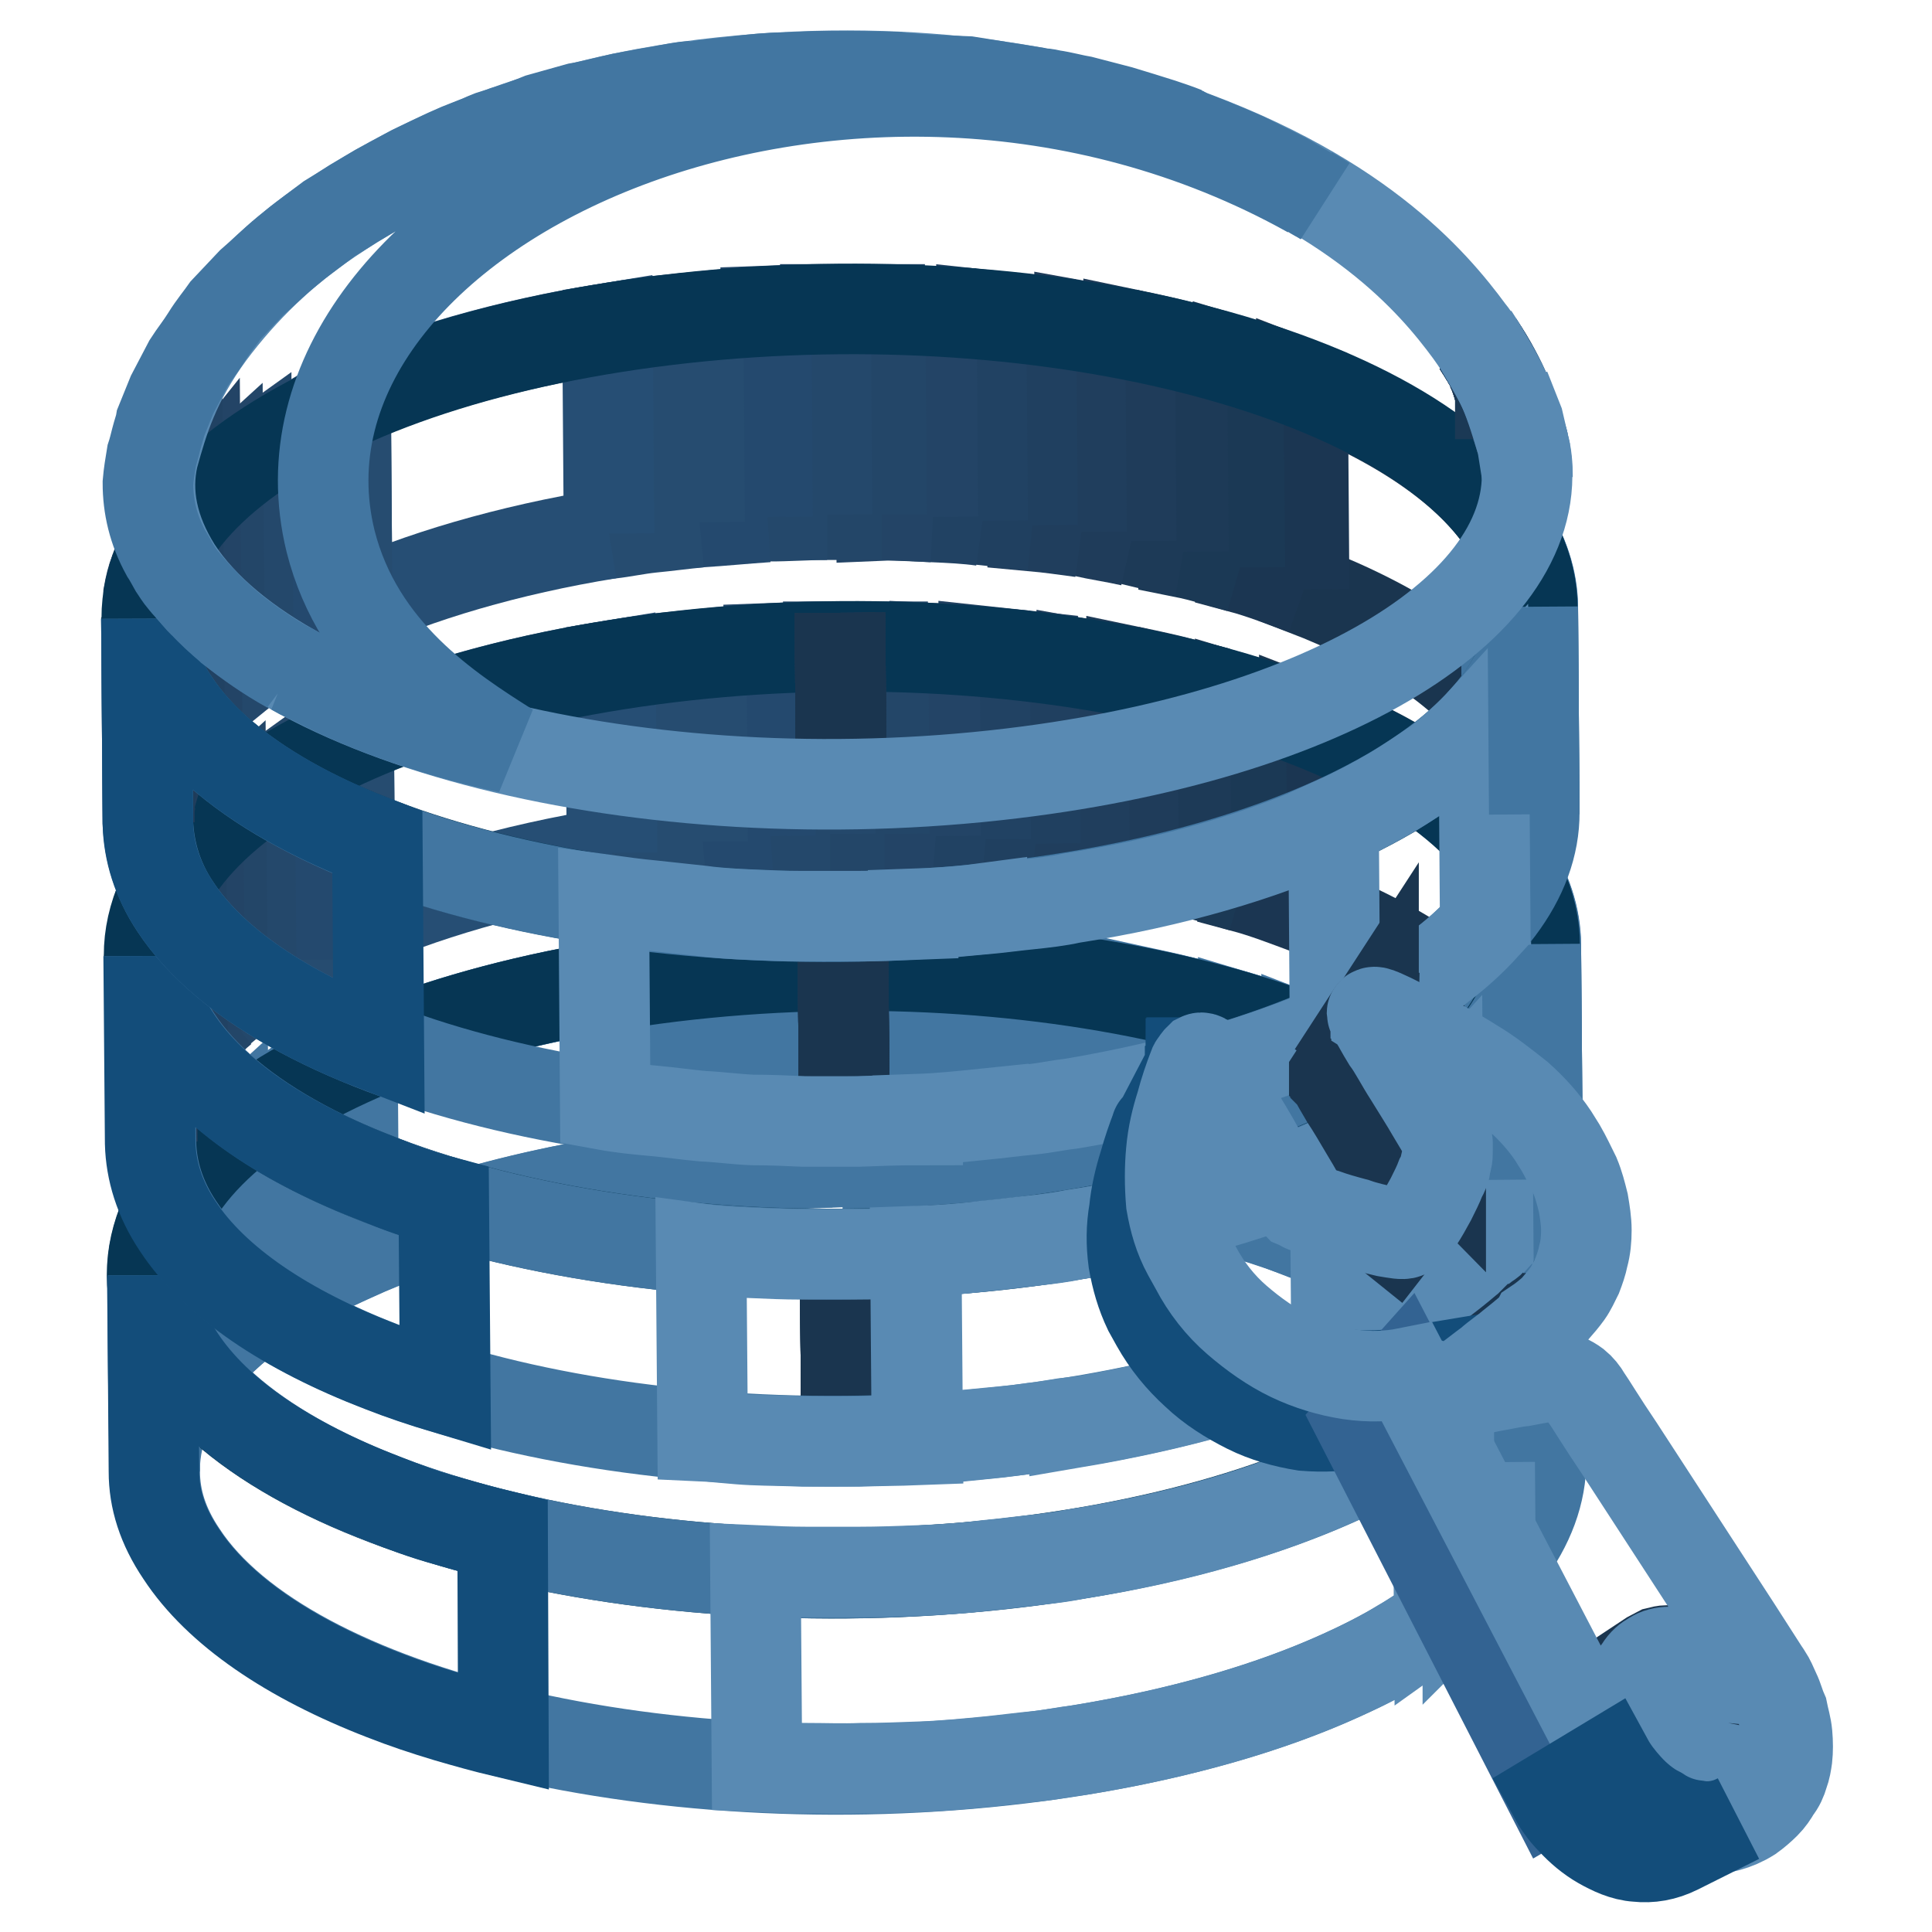<?xml version="1.0" encoding="utf-8"?>
<!-- Svg Vector Icons : http://www.onlinewebfonts.com/icon -->
<!DOCTYPE svg PUBLIC "-//W3C//DTD SVG 1.1//EN" "http://www.w3.org/Graphics/SVG/1.1/DTD/svg11.dtd">
<svg version="1.1" xmlns="http://www.w3.org/2000/svg" xmlns:xlink="http://www.w3.org/1999/xlink" x="0px" y="0px" viewBox="0 0 256 256" enable-background="new 0 0 256 256" xml:space="preserve">
<g> <path stroke-width="12" fill-opacity="0" stroke="#4276a1"  d="M20.2,169c-0.1-17.6,26.1-33.9,66.6-39.3c48.8-6.5,99.6,5.6,113.5,26.8l0.2,26 c-13.9-21.3-64.7-33.3-113.5-26.8C46.6,161,20.2,177.4,20.5,195C20.4,187.2,20.2,176.8,20.2,169z"/> <path stroke-width="12" fill-opacity="0" stroke="#4276a1"  d="M200.4,182.5l-0.2-26c-4.9-7.5-14.5-13.9-27-18.7l0.2,26C185.9,168.6,195.5,175,200.4,182.5"/> <path stroke-width="12" fill-opacity="0" stroke="#4276a1"  d="M173.5,163.8l-0.2-26c-2.8-1.1-5.5-2-8.5-2.9l0.2,26C168,161.8,170.9,162.8,173.5,163.8"/> <path stroke-width="12" fill-opacity="0" stroke="#4276a1"  d="M165,161l-0.2-26c-2.4-0.7-4.9-1.4-7.4-2l0.2,26C160.1,159.5,162.6,160.3,165,161 M157.6,158.9l-0.2-26 c-2.3-0.6-4.6-1.1-6.9-1.6l0.2,26C153,157.9,155.3,158.3,157.6,158.9"/> <path stroke-width="12" fill-opacity="0" stroke="#4276a1"  d="M150.6,157.4l-0.2-26c-2.2-0.5-4.4-0.8-6.6-1.2l0.2,26C146.3,156.5,148.4,157,150.6,157.4"/> <path stroke-width="12" fill-opacity="0" stroke="#4276a1"  d="M144,156.2l-0.2-26c-2.2-0.4-4.3-0.6-6.5-0.8l0.2,26C139.7,155.6,141.9,155.9,144,156.2"/> <path stroke-width="12" fill-opacity="0" stroke="#4276a1"  d="M137.5,155.3l-0.2-26l-6.5-0.7l0.2,26L137.5,155.3 M131,154.6l-0.2-26c-2.2-0.2-4.4-0.4-6.6-0.5l0.2,26 C126.6,154.4,128.8,154.5,131,154.6 M124.4,154.3l-0.2-26c-2.3-0.1-4.6-0.2-6.8-0.2l0.2,26C119.8,154,122.1,154.1,124.4,154.3"/> <path stroke-width="12" fill-opacity="0" stroke="#4276a1"  d="M117.5,154l-0.2-26h-7.2l0.2,26C112.7,153.9,115.1,153.9,117.5,154"/> <path stroke-width="12" fill-opacity="0" stroke="#4276a1"  d="M110.3,154l-0.2-26c-2.6,0-5.3,0.1-7.9,0.2l0.2,26C105.1,154.1,107.7,154,110.3,154 M102.4,154.3l-0.2-26 c-3,0.1-6.1,0.4-9.1,0.7l0.2,26C96.4,154.6,99.4,154.4,102.4,154.3"/> <path stroke-width="12" fill-opacity="0" stroke="#4276a1"  d="M93.4,155l-0.2-26c-2.2,0.2-4.3,0.5-6.4,0.7c-1.9,0.2-3.7,0.5-5.5,0.8l0.2,26c1.8-0.2,3.6-0.6,5.5-0.8 C89.1,155.5,91.3,155.1,93.4,155"/> <path stroke-width="12" fill-opacity="0" stroke="#4276a1"  d="M81.5,156.5l-0.1-26c-13.5,2.2-25.3,5.6-34.7,9.9l0.2,26C56.2,162.2,68,158.7,81.5,156.5 M46.7,166.5 l-0.2-26c-2.9,1.3-5.5,2.6-7.9,4.1l0.2,26C41.2,169.1,43.8,167.8,46.7,166.5"/> <path stroke-width="12" fill-opacity="0" stroke="#4276a1"  d="M38.8,170.6l-0.2-26c-1.8,1.1-3.6,2.3-5.2,3.4l0.2,26C35.2,172.8,36.9,171.6,38.8,170.6 M33.7,173.9 L33.4,148c-1.4,1-2.6,2-3.8,3.1l0.2,26C31,176,32.2,175,33.7,173.9"/> <path stroke-width="12" fill-opacity="0" stroke="#4276a1"  d="M29.8,177l-0.2-26c-1.1,1-2,1.9-3,3l0.2,26C27.8,179.1,28.7,178,29.8,177 M26.8,180l-0.2-26 c-0.8,1-1.7,1.9-2.3,2.9l0.2,26C25.3,181.9,26,181,26.8,180 M24.5,182.9l-0.2-26c-0.7,1-1.2,1.9-1.8,2.9l0.2,26 C23.2,184.8,23.8,183.9,24.5,182.9"/> <path stroke-width="12" fill-opacity="0" stroke="#4276a1"  d="M22.8,185.8l-0.2-26c-0.5,1-1,1.9-1.3,2.9l0.2,26C21.8,187.7,22.3,186.7,22.8,185.8"/> <path stroke-width="12" fill-opacity="0" stroke="#4276a1"  d="M21.6,188.7l-0.2-26c-0.4,1-0.6,1.9-0.8,3l0.2,26C20.8,190.7,21.2,189.6,21.6,188.7 M20.7,191.6l-0.2-26 c-0.2,1.1-0.2,2-0.2,3.1l0.2,26C20.5,193.7,20.5,192.6,20.7,191.6 M20.5,194.8l-0.2-26v0.2l0.2,26 C20.5,194.9,20.4,194.8,20.5,194.8"/> <path stroke-width="12" fill-opacity="0" stroke="#1a354f"  d="M112,168.3l0.2,25.9L112,168.3"/> <path stroke-width="12" fill-opacity="0" stroke="#1a354f"  d="M112,168.3l0.2,25.9L112,168.3"/> <path stroke-width="12" fill-opacity="0" stroke="#1a354f"  d="M112,168.3l0.2,25.9L112,168.3"/> <path stroke-width="12" fill-opacity="0" stroke="#1a354f"  d="M112,168.3l0.2,25.9L112,168.3"/> <path stroke-width="12" fill-opacity="0" stroke="#1a354f"  d="M112,168.3l0.2,25.9L112,168.3"/> <path stroke-width="12" fill-opacity="0" stroke="#1a354f"  d="M112,168.3l0.2,25.9L112,168.3"/> <path stroke-width="12" fill-opacity="0" stroke="#1a354f"  d="M112,168.3l0.2,25.9L112,168.3"/> <path stroke-width="12" fill-opacity="0" stroke="#1a354f"  d="M112,168.3l0.2,25.9L112,168.3"/> <path stroke-width="12" fill-opacity="0" stroke="#4276a1"  d="M204,193.4c0-3.6-1.2-7.3-3.6-10.9l-0.2-26c2.4,3.6,3.5,7.3,3.6,10.9C203.8,175.2,203.9,185.7,204,193.4z" /> <path stroke-width="12" fill-opacity="0" stroke="#4276a1"  d="M204,193.4l-0.2-26c0-3.6-1.2-7.3-3.6-10.9l0.2,26C202.8,186.1,203.9,189.9,204,193.4"/> <path stroke-width="12" fill-opacity="0" stroke="#063654"  d="M200.2,156.5c13.9,21.3-14.3,43.7-63,50.2c-48.8,6.5-99.6-5.6-113.5-26.8s14.3-43.7,63-50.2 C135.5,123.2,186.3,135.3,200.2,156.5z"/> <path stroke-width="12" fill-opacity="0" stroke="#4276a1"  d="M20.5,195l-0.2-26c0,3.6,1.2,7.3,3.6,10.9c13.9,21.3,64.7,33.3,113.5,26.8c40.4-5.4,66.7-21.7,66.6-39.3 l0.2,26c0.1,17.6-26.1,33.9-66.6,39.3c-48.8,6.5-99.6-5.6-113.5-26.8C21.6,202.2,20.5,198.6,20.5,195z"/> <path stroke-width="12" fill-opacity="0" stroke="#134d7a"  d="M66.6,203.5c-2.5-0.6-5-1.3-7.4-2c-3-0.8-5.6-1.8-8.4-2.9c-12.5-4.8-22-11.1-27-18.7 c-2.4-3.6-3.6-7.3-3.6-10.9l0.2,26c0,3.6,1.1,7.2,3.6,10.9c4.9,7.5,14.4,13.9,26.8,18.7c2.8,1.1,5.5,2,8.5,2.9 c2.4,0.7,4.9,1.4,7.4,2L66.6,203.5z"/> <path stroke-width="12" fill-opacity="0" stroke="#598ab3"  d="M190.5,188.5c-1.6,1.1-3.4,2.3-5.2,3.4c-2.4,1.4-5,2.8-7.9,4.1c-9.5,4.3-21.2,7.8-34.7,9.9 c-1.8,0.4-3.6,0.6-5.5,0.8c-2,0.2-4.2,0.5-6.4,0.7c-3,0.4-6.1,0.6-9.1,0.7c-2.6,0.1-5.3,0.2-7.9,0.2h-6.9c-2.3,0-4.6-0.1-6.8-0.2 l0.2,26c2.2,0.1,4.4,0.2,6.6,0.2c2.4,0,4.8,0.1,7.2,0c2.6,0,5.3-0.1,7.9-0.2c3-0.1,6-0.4,9.1-0.7c2-0.2,4.2-0.5,6.4-0.7 c1.9-0.2,3.7-0.6,5.5-0.8c13.5-2.2,25.3-5.6,34.7-9.9c2.9-1.3,5.5-2.6,7.9-4.1c1.9-1.1,3.6-2.3,5.2-3.4L190.5,188.5L190.5,188.5z  M197.3,182.4c-1,1.1-1.9,2-3,3v-0.1c-1.2,1.1-2.4,2.2-3.8,3.1l0.2,26c1.4-1,2.8-2,3.8-3.1v0.1c1.1-1.1,2.2-2,3-3L197.3,182.4z"/> <path stroke-width="12" fill-opacity="0" stroke="#4276a1"  d="M204,193.7l-0.2-26v-0.2l0.2,26V193.7"/> <path stroke-width="12" fill-opacity="0" stroke="#1a354f"  d="M200.1,139l-0.2-24.8c-4.9-7.5-14.5-13.9-27-18.7l0.2,24.8C185.6,125.1,195.2,131.6,200.1,139"/> <path stroke-width="12" fill-opacity="0" stroke="#1b3652"  d="M173.1,120.4l-0.2-24.8c-2.8-1.1-5.5-2-8.5-2.9l0.2,24.8C167.6,118.3,170.4,119.4,173.1,120.4"/> <path stroke-width="12" fill-opacity="0" stroke="#1b3955"  d="M164.6,117.5l-0.2-24.8c-2.4-0.7-4.9-1.4-7.4-2l0.2,24.8C159.7,116,162.2,116.8,164.6,117.5"/> <path stroke-width="12" fill-opacity="0" stroke="#1d3a57"  d="M157.2,115.4L157,90.6c-2.3-0.6-4.6-1.1-7-1.6l0.2,24.8C152.6,114.4,154.9,115,157.2,115.4"/> <path stroke-width="12" fill-opacity="0" stroke="#1f3c5a"  d="M150.2,114L150,89.2c-2.2-0.5-4.4-0.8-6.6-1.2l0.2,24.8C145.9,113.2,148.1,113.5,150.2,114"/> <path stroke-width="12" fill-opacity="0" stroke="#203e5d"  d="M143.7,112.8L143.4,88c-2.2-0.4-4.3-0.6-6.5-0.8l0.2,24.8C139.3,112.2,141.5,112.4,143.7,112.8"/> <path stroke-width="12" fill-opacity="0" stroke="#204060"  d="M137.2,111.8L136.9,87l-6.5-0.7l0.2,24.8L137.2,111.8"/> <path stroke-width="12" fill-opacity="0" stroke="#214263"  d="M130.6,111.2l-0.1-24.8c-2.2-0.2-4.4-0.4-6.6-0.5l0.2,24.8C126.3,110.9,128.4,111,130.6,111.2"/> <path stroke-width="12" fill-opacity="0" stroke="#234466"  d="M124,110.8L123.8,86c-2.3-0.1-4.6-0.2-6.8-0.2l0.2,24.8C119.4,110.5,121.7,110.6,124,110.8"/> <path stroke-width="12" fill-opacity="0" stroke="#234668"  d="M117.2,110.5l-0.2-24.8h-7.2l0.2,24.8H117.2"/> <path stroke-width="12" fill-opacity="0" stroke="#24486b"  d="M110,110.5l-0.2-24.8c-2.6,0-5.3,0.1-7.9,0.2l0.2,24.8C104.7,110.6,107.3,110.5,110,110.5"/> <path stroke-width="12" fill-opacity="0" stroke="#24496e"  d="M102.1,110.8L101.8,86c-3,0.1-6.1,0.4-9.1,0.7l0.2,24.8C96.1,111.2,99.1,111,102.1,110.8"/> <path stroke-width="12" fill-opacity="0" stroke="#264c70"  d="M93.1,111.5l-0.2-24.8c-2.2,0.2-4.3,0.5-6.4,0.7c-1.9,0.2-3.7,0.5-5.5,0.8l0.2,24.8 c1.8-0.2,3.6-0.6,5.5-0.8C88.8,112,90.9,111.7,93.1,111.5"/> <path stroke-width="12" fill-opacity="0" stroke="#264e74"  d="M81.1,113l-0.2-24.8c-13.5,2.2-25.3,5.6-34.7,9.9l0.2,24.8C55.8,118.7,67.6,115.2,81.1,113"/> <path stroke-width="12" fill-opacity="0" stroke="#264c70"  d="M46.4,123l-0.2-24.8c-2.9,1.3-5.5,2.6-7.9,4.1l0.2,24.8C40.8,125.6,43.5,124.3,46.4,123"/> <path stroke-width="12" fill-opacity="0" stroke="#24496e"  d="M38.4,127.2l-0.2-24.9c-1.8,1.1-3.6,2.3-5.2,3.4l0.2,24.8C34.9,129.3,36.5,128.3,38.4,127.2"/> <path stroke-width="12" fill-opacity="0" stroke="#24486b"  d="M33.3,130.5l-0.2-24.8c-1.4,1-2.6,2-3.8,3.1l0.2,24.8C30.7,132.6,31.9,131.5,33.3,130.5"/> <path stroke-width="12" fill-opacity="0" stroke="#234668"  d="M29.5,133.7l-0.2-24.8c-1.1,1-2,1.9-3,3l0.2,24.8C27.4,135.6,28.4,134.6,29.5,133.7"/> <path stroke-width="12" fill-opacity="0" stroke="#234466"  d="M26.5,136.5l-0.2-24.8c-0.8,1-1.7,1.9-2.3,2.9l0.2,24.8C24.9,138.4,25.6,137.5,26.5,136.5"/> <path stroke-width="12" fill-opacity="0" stroke="#214263"  d="M24.2,139.4L24,114.6c-0.7,1-1.2,1.9-1.8,2.9l0.2,24.8C22.9,141.3,23.5,140.4,24.2,139.4"/> <path stroke-width="12" fill-opacity="0" stroke="#204060"  d="M22.4,142.3l-0.2-24.8c-0.5,1-1,1.9-1.3,2.9l0.2,24.8C21.4,144.2,21.9,143.2,22.4,142.3"/> <path stroke-width="12" fill-opacity="0" stroke="#203e5d"  d="M21.2,145.2L21,120.4c-0.4,1-0.6,1.9-0.8,3l0.2,24.8C20.5,147.2,20.8,146.2,21.2,145.2"/> <path stroke-width="12" fill-opacity="0" stroke="#1f3c5a"  d="M20.4,148.2l-0.2-24.8c-0.2,1.1-0.2,2-0.2,3.1l0.2,24.8C20,150.3,20.1,149.2,20.4,148.2"/> <path stroke-width="12" fill-opacity="0" stroke="#1d3a57"  d="M20,151.3l-0.2-24.8v0.2l0.2,24.8V151.3"/> <path stroke-width="12" fill-opacity="0" stroke="#1a354f"  d="M111.7,126l0.2,24.8L111.7,126"/> <path stroke-width="12" fill-opacity="0" stroke="#1a354f"  d="M111.7,126l0.2,24.8L111.7,126"/> <path stroke-width="12" fill-opacity="0" stroke="#1a354f"  d="M111.7,126l0.2,24.8L111.7,126"/> <path stroke-width="12" fill-opacity="0" stroke="#1a354f"  d="M111.7,126l0.2,24.8L111.7,126"/> <path stroke-width="12" fill-opacity="0" stroke="#1a354f"  d="M111.7,126l0.2,24.8L111.7,126"/> <path stroke-width="12" fill-opacity="0" stroke="#1a354f"  d="M111.7,126l0.2,24.8L111.7,126"/> <path stroke-width="12" fill-opacity="0" stroke="#1a354f"  d="M111.7,126l0.2,24.8L111.7,126"/> <path stroke-width="12" fill-opacity="0" stroke="#1a354f"  d="M111.7,126l0.2,24.8L111.7,126"/> <path stroke-width="12" fill-opacity="0" stroke="#4276a1"  d="M203.7,150c0-3.6-1.2-7.3-3.6-10.9l-0.2-24.8c2.4,3.6,3.5,7.3,3.6,10.9C203.4,132.6,203.6,142.5,203.7,150z "/> <path stroke-width="12" fill-opacity="0" stroke="#4276a1"  d="M203.7,150l-0.2-24.8c0-3.6-1.2-7.3-3.6-10.9l0.2,24.8C202.5,142.8,203.6,146.4,203.7,150"/> <path stroke-width="12" fill-opacity="0" stroke="#063654"  d="M199.8,114.2c13.9,21.3-14.3,43.7-63,50.2c-48.8,6.5-99.6-5.6-113.5-26.8c-13.9-21.2,14.3-43.7,63-50.2 C135.1,80.9,185.9,93,199.8,114.2z"/> <path stroke-width="12" fill-opacity="0" stroke="#4276a1"  d="M20,151.5l-0.2-24.8c0,3.6,1.2,7.3,3.6,10.9c13.9,21.3,64.7,33.3,113.5,26.8c40.4-5.4,66.7-21.7,66.6-39.3 l0.2,24.8c0.1,17.6-26.1,33.9-66.6,39.3c-48.8,6.5-99.6-5.6-113.5-26.8C21.2,158.8,20.1,155.1,20,151.5z"/> <path stroke-width="12" fill-opacity="0" stroke="#134d7a"  d="M58.8,159.2c-3-0.8-5.8-1.8-8.5-2.9c-12.5-4.8-22-11.1-27-18.7c-2.4-3.6-3.6-7.3-3.6-10.9l0.2,24.8 c0.1,3.6,1.2,7.3,3.6,10.9c4.9,7.5,14.5,13.9,27,18.7c2.8,1.1,5.5,2,8.5,2.9L58.8,159.2L58.8,159.2z"/> <path stroke-width="12" fill-opacity="0" stroke="#598ab3"  d="M113.5,166.2h-7.2c-2.3,0-4.6-0.1-6.8-0.2c-2.2-0.1-4.4-0.2-6.6-0.5l0.2,24.8c2.2,0.1,4.3,0.4,6.6,0.5 c2.3,0.1,4.6,0.1,6.8,0.2h7.2c2.6-0.1,5.3-0.1,7.9-0.2l-0.2-24.8C118.7,166.1,116.1,166.2,113.5,166.2z M142.3,163.6 c-1.8,0.4-3.6,0.6-5.5,0.8c-2,0.2-4.2,0.5-6.4,0.7c-3,0.4-6.1,0.6-9.1,0.7l0.2,24.8c3-0.1,6-0.4,9.1-0.7v0.1c2-0.2,4.2-0.5,6.3-0.8 c1.9-0.2,3.7-0.6,5.5-0.8v0.1c13.5-2.3,25.3-5.6,34.7-9.9l-0.2-24.8C167.6,158.1,155.9,161.6,142.3,163.6L142.3,163.6z"/> <path stroke-width="12" fill-opacity="0" stroke="#598ab3"  d="M177.1,153.8l0.2,24.8c2.9-1.3,5.5-2.8,7.9-4.1l-0.2-24.8C182.6,151.2,180,152.5,177.1,153.8z M197,140.1 c-1,1.1-1.9,2-3,3c-1.2,1.1-2.4,2.2-3.8,3.1c-1.6,1.1-3.4,2.3-5.2,3.4l0.2,24.8c1.9-1.1,3.6-2.2,5.2-3.4c1.4-1.1,2.6-2,3.8-3.1 c1.1-1,2-1.9,3-3L197,140.1z"/> <path stroke-width="12" fill-opacity="0" stroke="#4276a1"  d="M202.6,156.3l-0.2-24.8c0.4-1,0.6-1.9,0.8-3l0.2,24.8C203.2,154.4,202.8,155.3,202.6,156.3 M203.7,150.2 l-0.2-24.8v-0.2l0.2,24.8V150.2"/> <path stroke-width="12" fill-opacity="0" stroke="#1a354f"  d="M199.7,96.8l-0.2-27.2c-4.9-7.5-14.5-13.9-27-18.7l0.2,27.2C185.2,82.9,194.8,89.3,199.7,96.8"/> <path stroke-width="12" fill-opacity="0" stroke="#1b3652"  d="M172.8,78.1l-0.2-27.2c-2.8-1.1-5.5-2-8.5-2.9l0.2,27.2C167.3,76,170,77.1,172.8,78.1"/> <path stroke-width="12" fill-opacity="0" stroke="#1b3955"  d="M164.3,75.2L164,48c-2.4-0.7-4.9-1.4-7.4-2l0.2,27.2C159.3,73.7,161.9,74.5,164.3,75.2"/> <path stroke-width="12" fill-opacity="0" stroke="#1d3a57"  d="M156.8,73.1l-0.2-27.2c-2.3-0.6-4.6-1.1-7-1.6l0.2,27.2C152.3,72.1,154.6,72.7,156.8,73.1"/> <path stroke-width="12" fill-opacity="0" stroke="#1f3c5a"  d="M149.9,71.7l-0.2-27.3c-2.2-0.5-4.4-0.8-6.6-1.2l0.2,27.2C145.6,70.9,147.7,71.2,149.9,71.7"/> <path stroke-width="12" fill-opacity="0" stroke="#203e5d"  d="M143.3,70.5l-0.2-27.2c-2.2-0.4-4.3-0.6-6.5-0.8l0.2,27.2C139,69.9,141.1,70.2,143.3,70.5"/> <path stroke-width="12" fill-opacity="0" stroke="#204060"  d="M136.8,69.6l-0.2-27.2l-6.5-0.7l0.2,27.2L136.8,69.6"/> <path stroke-width="12" fill-opacity="0" stroke="#214263"  d="M130.2,69L130,41.8c-2.2-0.2-4.4-0.4-6.6-0.5l0.2,27.2C125.9,68.6,128.1,68.7,130.2,69"/> <path stroke-width="12" fill-opacity="0" stroke="#234466"  d="M123.6,68.5l-0.2-27.2c-2.3-0.1-4.6-0.2-6.8-0.2l0.2,27.2C119.1,68.2,121.4,68.4,123.6,68.5"/> <path stroke-width="12" fill-opacity="0" stroke="#234668"  d="M116.8,68.2L116.6,41h-7.2l0.2,27.2H116.8"/> <path stroke-width="12" fill-opacity="0" stroke="#24486b"  d="M109.6,68.2L109.4,41c-2.6,0-5.3,0.1-7.9,0.2l0.2,27.2C104.4,68.4,107,68.2,109.6,68.2"/> <path stroke-width="12" fill-opacity="0" stroke="#24496e"  d="M101.7,68.5l-0.2-27.2c-3,0.1-6.1,0.4-9.1,0.7l0.2,27.2C95.7,69,98.7,68.7,101.7,68.5"/> <path stroke-width="12" fill-opacity="0" stroke="#264c70"  d="M92.7,69.2L92.5,42c-2.2,0.2-4.3,0.5-6.4,0.7c-1.9,0.2-3.7,0.5-5.5,0.8l0.2,27.2c1.8-0.2,3.6-0.6,5.5-0.8 C88.4,69.7,90.6,69.4,92.7,69.2"/> <path stroke-width="12" fill-opacity="0" stroke="#264e74"  d="M80.7,70.7l-0.2-27.2c-13.5,2.2-25.3,5.6-34.7,9.9L46,80.7C55.5,76.4,67.2,72.9,80.7,70.7"/> <path stroke-width="12" fill-opacity="0" stroke="#264c70"  d="M46,80.7l-0.2-27.2c-2.9,1.3-5.5,2.6-7.9,4.1l0.2,27.3C40.5,83.3,43.1,82,46,80.7"/> <path stroke-width="12" fill-opacity="0" stroke="#24496e"  d="M38.1,84.9l-0.2-27.2c-1.8,1.1-3.6,2.3-5.2,3.4l0.2,27.2C34.5,87,36.2,86,38.1,84.9"/> <path stroke-width="12" fill-opacity="0" stroke="#24486b"  d="M32.9,88.2l-0.2-27.3c-1.4,1-2.6,2-3.8,3.1l0.2,27.2C30.3,90.3,31.5,89.2,32.9,88.2"/> <path stroke-width="12" fill-opacity="0" stroke="#234668"  d="M29.1,91.4l-0.2-27.2c-1.1,1-2,1.9-3,3l0.2,27.2C27.1,93.3,28,92.3,29.1,91.4"/> <path stroke-width="12" fill-opacity="0" stroke="#234466"  d="M26.1,94.2L25.9,67c-0.8,1-1.7,1.9-2.3,2.9l0.2,27.2C24.5,96.2,25.3,95.2,26.1,94.2"/> <path stroke-width="12" fill-opacity="0" stroke="#214263"  d="M23.8,97.1l-0.2-27.2c-0.7,1-1.2,1.9-1.8,2.9L22,100C22.5,99,23.1,98.1,23.8,97.1"/> <path stroke-width="12" fill-opacity="0" stroke="#204060"  d="M22,100l-0.2-27.2c-0.5,1-1,1.9-1.3,2.9l0.2,27.2C21.1,101.9,21.6,100.9,22,100"/> <path stroke-width="12" fill-opacity="0" stroke="#203e5d"  d="M20.7,102.9l-0.2-27.2c-0.4,1-0.6,1.9-0.8,3l0.2,27.2C20.1,104.9,20.5,103.9,20.7,102.9"/> <path stroke-width="12" fill-opacity="0" stroke="#1f3c5a"  d="M20,105.9l-0.2-27.2c-0.2,1.1-0.2,2-0.2,3.1l0.2,27.2C19.6,108,19.8,106.9,20,105.9"/> <path stroke-width="12" fill-opacity="0" stroke="#1d3a57"  d="M19.6,109l-0.2-27.2V82l0.2,27.2V109"/> <path stroke-width="12" fill-opacity="0" stroke="#1a354f"  d="M111.3,81.2l0.2,27.3L111.3,81.2"/> <path stroke-width="12" fill-opacity="0" stroke="#1a354f"  d="M111.3,81.2l0.2,27.3L111.3,81.2"/> <path stroke-width="12" fill-opacity="0" stroke="#1a354f"  d="M111.3,81.2l0.2,27.3L111.3,81.2"/> <path stroke-width="12" fill-opacity="0" stroke="#1a354f"  d="M111.3,81.2l0.2,27.3L111.3,81.2"/> <path stroke-width="12" fill-opacity="0" stroke="#1a354f"  d="M111.3,81.2l0.2,27.3L111.3,81.2"/> <path stroke-width="12" fill-opacity="0" stroke="#1a354f"  d="M111.3,81.2l0.2,27.3L111.3,81.2"/> <path stroke-width="12" fill-opacity="0" stroke="#1a354f"  d="M111.3,81.2l0.2,27.3L111.3,81.2"/> <path stroke-width="12" fill-opacity="0" stroke="#1a354f"  d="M111.3,81.2l0.2,27.3L111.3,81.2"/> <path stroke-width="12" fill-opacity="0" stroke="#4276a1"  d="M203.3,107.7c0-3.6-1.2-7.3-3.6-10.9l-0.2-27.2c2.4,3.6,3.5,7.3,3.6,10.9 C203.1,88.6,203.2,99.5,203.3,107.7z"/> <path stroke-width="12" fill-opacity="0" stroke="#4276a1"  d="M203.3,107.7l-0.2-27.2c0-3.6-1.2-7.3-3.6-10.9l0.2,27.2C202.1,100.5,203.2,104.1,203.3,107.7"/> <path stroke-width="12" fill-opacity="0" stroke="#063654"  d="M199.5,69.6C185.6,48.2,134.8,36.2,86,42.7c-48.8,6.5-76.9,29-63,50.2c13.9,21.2,64.7,33.3,113.5,26.8 C185.2,113.3,213.4,90.9,199.5,69.6L199.5,69.6z"/> <path stroke-width="12" fill-opacity="0" stroke="#4276a1"  d="M19.6,109.2L19.4,82c0,3.6,1.2,7.3,3.6,10.9c13.9,21.3,64.7,33.3,113.5,26.8c40.4-5.4,66.7-21.7,66.6-39.3 l0.2,27.2c0.1,17.6-26.1,33.9-66.6,39.3c-48.8,6.5-99.6-5.6-113.5-26.8C20.8,116.5,19.8,112.8,19.6,109.2z"/> <path stroke-width="12" fill-opacity="0" stroke="#134d7a"  d="M50,111.6c-12.5-4.8-22-11.1-27-18.7c-2.4-3.6-3.6-7.3-3.6-10.9l0.2,27.2c0.1,3.6,1.2,7.3,3.6,10.9 c4.9,7.5,14.5,13.9,27,18.7L50,111.6z"/> <path stroke-width="12" fill-opacity="0" stroke="#598ab3"  d="M176.7,109.1c-9.5,4.3-21.2,7.8-34.7,9.9c-1.8,0.4-3.6,0.6-5.5,0.8c-2,0.2-4.2,0.5-6.4,0.7v-0.1 c-3,0.4-6.1,0.6-9.1,0.7v0.1c-2.5,0.1-5,0.2-7.5,0.2h-7.2c-2.3,0-4.6-0.1-6.8-0.2c-2.2-0.1-4.3-0.2-6.5-0.5l-6.5-0.7 c-2.2-0.2-4.3-0.5-6.5-0.8l0.2,27.2c2.2,0.4,4.3,0.6,6.5,0.8c2.2,0.2,4.2,0.5,6.4,0.7c2.2,0.1,4.3,0.4,6.6,0.5 c2.3,0,4.6,0.1,6.8,0.2h7.2c2.6-0.1,5.3-0.2,7.9-0.2v-0.1c2.9-0.1,5.8-0.4,8.7-0.7v0.1c2-0.2,4.2-0.5,6.4-0.7 c1.9-0.2,3.7-0.6,5.5-0.8c13.5-2.3,25.3-5.8,34.7-9.9L176.7,109.1L176.7,109.1z M196.6,95.4c-1,1.1-1.9,2-3,3 c-1.2,1.1-2.4,2.2-3.8,3.1c-1.6,1.1-3.4,2.3-5.2,3.4c-2.4,1.4-5,2.8-7.9,4.1l0.2,27.2c2.9-1.2,5.5-2.6,7.9-4.1 c1.9-1.1,3.6-2.2,5.2-3.4c1.4-1.1,2.6-2,3.8-3.1c1.1-1,2-1.9,3-3L196.6,95.4z"/> <path stroke-width="12" fill-opacity="0" stroke="#4276a1"  d="M203.3,107.9l-0.2-27.2v-0.2l0.2,27.2V107.9"/> <path stroke-width="12" fill-opacity="0" stroke="#2b5680"  d="M201.9,58.9c-1.7-5.4-2.5-8-6-13.4c1.3,2.2,2.4,4.3,2.9,6.7C200.3,54.5,201.3,56.6,201.9,58.9"/> <path stroke-width="12" fill-opacity="0" stroke="#2b5680"  d="M198.8,52.2c1.4,2.3,2.5,4.6,3,6.8c-1.6-5.2-2.5-8-6-13.4C197.3,47.6,198.3,49.8,198.8,52.2"/> <path stroke-width="12" fill-opacity="0" stroke="#29547d"  d="M198.8,52.2c1.4,2.3,2.5,4.6,3,6.8c-1.6-5.2-2.5-8-6-13.4C197.3,47.6,198.3,49.8,198.8,52.2"/> <path stroke-width="12" fill-opacity="0" stroke="#295279"  d="M198.8,52.2c1.4,2.3,2.5,4.6,3,6.8c-1.6-5.2-2.5-8-6-13.4C197.3,47.6,198.3,49.8,198.8,52.2"/> <path stroke-width="12" fill-opacity="0" stroke="#295076"  d="M198.8,52.2c1.4,2.3,2.5,4.6,3,6.8c-1.6-5.2-2.5-8-6-13.4C197.3,47.6,198.3,49.8,198.8,52.2"/> <path stroke-width="12" fill-opacity="0" stroke="#264e74"  d="M198.8,52.2c1.4,2.3,2.5,4.6,3,6.8c-1.6-5.2-2.5-8-6-13.4C197.3,47.6,198.3,49.8,198.8,52.2"/> <path stroke-width="12" fill-opacity="0" stroke="#264c70"  d="M198.8,52.2c1.4,2.3,2.5,4.6,3,6.8c-1.6-5.2-2.5-8-6-13.4C197.3,47.6,198.3,49.8,198.8,52.2"/> <path stroke-width="12" fill-opacity="0" stroke="#24496e"  d="M198.8,52.2c1.4,2.3,2.5,4.6,3,6.8c-1.6-5.2-2.5-8-6-13.4C197.3,47.6,198.3,49.8,198.8,52.2"/> <path stroke-width="12" fill-opacity="0" stroke="#24486b"  d="M198.8,52.2c1.4,2.3,2.5,4.6,3,6.8c-1.6-5.2-2.5-8-6-13.4C197.3,47.6,198.3,49.8,198.8,52.2"/> <path stroke-width="12" fill-opacity="0" stroke="#234668"  d="M198.8,52.2c1.4,2.3,2.5,4.6,3,6.8c-0.4-1.3-1-3.1-1.3-4.4c-2.5-5.6-2.5-5.9-4.6-9 C197.3,47.6,198.3,49.8,198.8,52.2"/> <path stroke-width="12" fill-opacity="0" stroke="#234466"  d="M198.8,52.2c1.4,2.3,2.5,4.6,3,6.8c-1.6-5.2-2.5-8-6-13.4C197.3,47.6,198.3,49.8,198.8,52.2"/> <path stroke-width="12" fill-opacity="0" stroke="#214263"  d="M198.8,52.2c1.4,2.3,2.5,4.6,3,6.8c-1.6-5.2-2.5-8-6-13.4C197.3,47.6,198.3,49.8,198.8,52.2"/> <path stroke-width="12" fill-opacity="0" stroke="#204060"  d="M198.8,52.2c1.4,2.3,2.5,4.6,3,6.8c-1.6-5.2-2.5-8-6-13.4C197.3,47.6,198.3,49.8,198.8,52.2"/> <path stroke-width="12" fill-opacity="0" stroke="#203e5d"  d="M198.8,52.2c1.4,2.3,2.5,4.6,3,6.8c-0.7-2.2-1.6-5-2.5-7.2l-2.2-4.2l-0.6-1.1 C197.6,48.2,198.3,50.1,198.8,52.2"/> <path stroke-width="12" fill-opacity="0" stroke="#1f3c5a"  d="M198.8,52.2c1.3,2,2.3,4,2.8,6c-1.3-4.7-3.1-8-4.2-9.8C198,49.5,198.5,50.9,198.8,52.2"/> <path stroke-width="12" fill-opacity="0" stroke="#1d3a57"  d="M198.8,52.2c0.6,1,1.2,2,1.7,3c-0.6-1.3-1.3-3-1.9-4.3l-0.4-0.7C198.4,50.9,198.7,51.5,198.8,52.2"/> <path stroke-width="12" fill-opacity="0" stroke="#1b3955"  d="M198.8,52.2C198.9,52.2,198.9,52.2,198.8,52.2C198.9,52.2,198.9,52.2,198.8,52.2 C198.8,52.1,198.8,52.2,198.8,52.2"/> <path stroke-width="12" fill-opacity="0" stroke="#598ab3"  d="M201.8,58.5c-2.2-6.6-2.2-6.6-5.9-12.9c-0.4-0.5-0.7-1.1-1.2-1.7c0.5,0.6,0.8,1.1,1.2,1.7 c-0.4-0.6-0.8-1.1-1.2-1.7c-4.8-6.5-15.1-18.8-41-27.4c-12.6-4.3-33.4-8.6-60.5-5.3c-12.9,1.6-31.9,5.9-49.6,17.9 c-6.1,4.1-11.4,9.2-15.8,15.1c-4.7,6.4-6.2,11.6-7.5,16.3c-1.1,4.8-0.1,9.8,3.1,14.9c13.9,21.2,64.3,33.2,112.9,26.8 C179.5,96.5,206.6,78.1,201.8,58.5z"/> <path stroke-width="12" fill-opacity="0" stroke="#4276a1"  d="M174.2,25.8l-0.7-0.4c0.7,0.5,1.4,0.8,2,1.2L174.2,25.8L174.2,25.8z M173.5,25.5c-1.3-0.7-2.6-1.6-3.8-2.2 l-4.8-2.4c-1.8-0.8-4.2-1.8-6-2.5l-1.3-0.5c-0.1-0.1-0.2-0.1-0.5-0.2c0.1,0,0.2,0.1,0.4,0.1l-1.2-0.5c0.2,0.1,0.4,0.1,0.6,0.2h0.1 c-1-0.4-2.2-0.8-3.1-1.1c-1.6-0.5-3.8-1.2-5.5-1.7l-5-1.3c-1.2-0.2-2.6-0.6-4-0.8c-0.5-0.1-0.8-0.2-1.3-0.2l-0.7-0.1h0.2 c-1.3-0.2-3.1-0.5-4.4-0.7c-0.4,0-0.7-0.1-1.2-0.2c-1.2-0.2-2.6-0.4-3.8-0.6l-4.8-0.2c-1.4-0.1-3.5-0.2-4.9-0.4l-4.9-0.1h-5l-5,0.2 c-1.6,0-3.6,0.2-5.2,0.4l-5.2,0.6c-1.2,0.2-2.8,0.5-4.2,0.6c-0.5,0.1-1,0.1-1.3,0.2l4.2-0.7l-1.1,0.1c-1.6,0.2-3.1,0.6-4.6,0.8 L82.4,13c-1.8,0.4-4,1-5.8,1.3l-5,1.4c-1.2,0.5-2.9,1.1-4.4,1.6c-0.5,0.1-1,0.4-1.4,0.5l2.4-0.8L65,18c-0.5,0.2-1,0.4-1.4,0.6 l-2.8,1.1c-1.9,0.8-4.3,2-6.2,2.9L50,25.1c-1,0.6-2,1.2-3.2,1.9c-1.1,0.7-2.2,1.4-3.2,2l-4.1,3.1c-0.5,0.4-1,0.8-1.6,1.3 c-1.6,1.3-3.2,2.9-4.6,4.1l-3.4,3.6c-0.7,1-1.7,2.2-2.5,3.5c-0.8,1.3-1.7,2.4-2.4,3.5l-2.2,4.2L21.3,56c-0.1,0.6-0.4,1.4-0.6,2.2 c-0.2,0.8-0.4,1.6-0.6,2.2c-0.2,1.2-0.4,2.4-0.5,3.6c0,3.1,0.7,6.2,2.4,9.3c0.4,0.6,0.7,1.2,1.1,1.9c0.4,0.6,0.7,1.1,1.2,1.7 c0.2,0.2,0.4,0.5,0.6,0.7c0.2,0.2,0.5,0.6,0.7,0.8s0.5,0.6,0.7,0.8c0.2,0.2,0.4,0.5,0.6,0.6c1.1,1.2,2.3,2.3,3.6,3.4l0.1,0.1 c2.3,1.8,4.8,3.6,7.7,5.2l-0.1-0.1c0.5,0.2,1,0.6,1.4,0.8c0.5,0.2,1.1,0.6,1.7,0.8c0.1,0.1,0.2,0.1,0.4,0.2 C49,94,57.7,97,67.4,99.1c-7.9-5-19.9-12.7-23.6-27.4C33.1,27.9,112.4-8.5,173.5,25.5z"/> <path stroke-width="12" fill-opacity="0" stroke="#598ab3"  d="M195.9,45.5c1.8,3,4.3,6.9,6,13.4c0.4,1.4,0.5,2.9,0.5,4.3c-0.2-1.3-0.5-3.1-0.7-4.4 c-2.2-7.4-2.8-8.4-6.5-14.4L195.9,45.5"/> <path stroke-width="12" fill-opacity="0" stroke="#598ab3"  d="M201.9,58.9c0.1,0.6,0.2,1.2,0.4,1.7c-0.4-1.3-0.7-3.1-1.1-4.4c-0.5-1.3-1.1-3.2-1.7-4.6l1.7,4.3 L201.9,58.9"/> <path stroke-width="12" fill-opacity="0" stroke="#1a354f"  d="M181.8,134.3l-5.2,8L181.8,134.3C181.8,134.1,181.8,134.1,181.8,134.3C181.8,134.1,181.8,134.1,181.8,134.3 "/> <path stroke-width="12" fill-opacity="0" stroke="#1a354f"  d="M191.1,150.2c-0.1-0.4-0.8-1.4-1.6-2.9c-1-1.4-1.9-3.2-3-4.9c-1.1-1.7-2-3.4-2.9-4.7 c-0.8-1.3-1.3-2.3-1.4-2.4c-0.1-0.1-0.1-0.2-0.1-0.4c-0.1,0-0.1-0.1-0.1-0.2v-0.2l-5.2,8v0.2c0.1,0.1,0.1,0.1,0.1,0.2 c0.1,0.1,0.1,0.2,0.1,0.2v0.1c0,0.1,0.6,1.1,1.3,2.3c0.8,1.2,1.8,2.9,2.8,4.6c1,1.6,1.9,3.4,2.8,4.7c0.7,1.3,1.2,2.3,1.4,2.6 c0.1,0.2,0.2,0.5,0.2,0.8v1.2c0,0.4,0,0.7-0.1,1.1c-0.1,0.4-0.2,0.6-0.2,0.8v0.2c-0.1,0.1-0.2,0.5-0.5,1l-1,1.9 c-0.4,0.8-0.7,1.7-1.2,2.4c-0.5,0.7-0.8,1.4-1.3,2l5.6-7.2c0.4-0.5,0.8-1.3,1.3-2c0.4-0.8,0.8-1.7,1.2-2.4c0.4-0.8,0.7-1.6,1-2 c0.2-0.5,0.5-0.8,0.5-1s0.1-0.1,0.1-0.1v-0.1c0.1-0.2,0.1-0.5,0.2-0.8c0-0.2,0.1-0.7,0.1-1.1V151 C191.2,150.7,191.2,150.4,191.1,150.2L191.1,150.2z M205.5,173.4c-0.2,0.2-0.5,0.4-0.7,0.6c-0.2,0.1-0.5,0.4-0.7,0.5 c-0.2,0.1-0.5,0.4-0.7,0.5l-0.1,0.1l-0.5,0.5c-0.2,0.2-0.5,0.5-0.8,0.7c-0.6,0.5-1.3,1.1-2.2,1.8c-0.8,0.6-1.8,1.4-2.8,2.2 c-1,0.7-2,1.6-3,2.3c-0.1,0-0.1,0.1-0.2,0.1c-0.1,0-0.2,0.1-0.2,0.1l-0.1,0.1l-0.1,0.1l-6.1,6.5l0.1-0.1l0.1-0.1 c0.1,0,0.1-0.1,0.2-0.1s0.1-0.1,0.2-0.1c1-0.7,2-1.6,3-2.3s1.9-1.4,2.8-2.2c0.8-0.7,1.6-1.3,2.2-1.8c0.6-0.5,1-0.8,1.2-1.1l5.8-6.1 l-5.8,6c0.2-0.1,0.5-0.4,0.7-0.5c0.2-0.1,0.5-0.2,0.7-0.5c0.1-0.2,0.4-0.4,0.6-0.6l0.6-0.6l6.4-6.6 C206,173,205.7,173.2,205.5,173.4L205.5,173.4z M228.8,225.7v-0.5c-0.2-0.8-0.6-1.7-1.1-2.5c-0.5-0.8-1.1-1.6-1.8-2.2 c-0.6-0.6-1.4-1.1-2.3-1.4l-1.4-0.4h-1.3c-0.4,0-0.8,0.1-1.2,0.2c-0.4,0.2-0.7,0.4-1.1,0.6l-7.4,4.9c0.2-0.1,0.5-0.2,0.8-0.4 c-0.2,0.2-0.5,0.4-0.8,0.6l1.1-0.7c0.4-0.1,0.8-0.2,1.2-0.2c0.5-0.1,0.8-0.1,1.3,0c0.5,0.1,0.8,0.2,1.3,0.4 c0.8,0.4,1.7,0.8,2.3,1.4c0.7,0.6,1.2,1.3,1.7,2c0.5,0.8,0.7,1.7,1,2.5c0.1,0.4,0.1,0.8,0.2,1.3c0,0.4,0,0.8-0.1,1.2v0.1 c-0.1,0.5-0.2,1-0.4,1.3c-0.2,0.4-0.4,0.7-0.6,1.1c-0.2,0.2-0.5,0.6-0.7,0.8c-0.4,0.4-0.6,0.5-1,0.7l7.8-4.3c0.4-0.1,0.7-0.4,1-0.7 c0.2-0.4,0.5-0.6,0.7-1c0.2-0.2,0.5-0.7,0.6-1.1c0.2-0.4,0.2-0.8,0.4-1.2v-0.6C229.1,227,229.1,226.4,228.8,225.7z"/> <path stroke-width="12" fill-opacity="0" stroke="#134d7a"  d="M157.9,140.8c0,0,0,0.1-0.1,0.1c0,0,0,0.1-0.1,0.2c0,0.1,0,0.1-0.1,0.2c-0.1,0.2-0.1,0.4-0.2,0.6 L157.9,140.8C158,140.8,157.9,140.8,157.9,140.8L157.9,140.8z M178.2,182.1c-2.6-0.4-5.3-1.2-7.8-2.4c-2.5-1.2-4.9-2.9-7.1-4.8 c-2.2-2-4.1-4.3-5.5-6.8l0.1-0.1l-1.1-1.8c-1.1-2.2-1.8-4.4-2.2-6.7s-0.2-4.6,0-6.8c0.4-2.2,0.8-4.3,1.3-6.2c0.4-1.6,1-3,1.3-4.3 l-3.6,6.9c-0.1,0-0.1,0.1-0.1,0.1c-0.1,0-0.1,0.1-0.1,0.1c-0.1,0-0.1,0.1-0.1,0.1c-0.1,0-0.1,0-0.1,0.1c-0.5,1.3-1.1,3-1.6,4.8 c-0.6,1.9-1.1,4-1.3,6.1c-0.4,2.3-0.4,4.4-0.1,6.7c0.4,2.3,1,4.4,2,6.5l1,1.8c1.4,2.5,3.2,4.7,5.3,6.6c2,1.9,4.4,3.4,6.8,4.6 c2.4,1.2,5,1.9,7.5,2.3c2.5,0.2,5,0.1,7.4-0.4l5.8-6.6C183.6,182.3,180.9,182.4,178.2,182.1L178.2,182.1z"/> <path stroke-width="12" fill-opacity="0" stroke="#336392"  d="M213,233.6l-7.4,4.3l-25.4-49.5l5.9-6.6L213,233.6z"/> <path stroke-width="12" fill-opacity="0" stroke="#598ab3"  d="M181.8,134.3c0-0.1,0-0.1,0.1-0.1c0,0,0.1-0.1,0.2-0.1c0.1,0,0.2,0,0.4,0.1c0.1,0,0.4,0.1,0.6,0.2 c1.6,0.7,3.5,1.7,5.5,2.8c2,1.1,4.3,2.3,6.5,3.7c2.2,1.3,4.2,2.9,6.1,4.4c1.8,1.6,3.4,3.4,4.6,5.2l1,1.6c0.7,1.2,1.3,2.5,1.9,3.7 c0.5,1.2,0.8,2.4,1.1,3.6c0.2,1.2,0.4,2.4,0.4,3.6s-0.1,2.3-0.4,3.4c-0.2,1-0.5,1.8-0.8,2.6c-0.4,0.8-0.8,1.7-1.3,2.4 c-0.5,0.7-1.1,1.4-1.8,2.2c-0.7,0.6-1.4,1.2-2.3,1.8c-0.1,0.2-0.6,0.6-1.1,1.1c-0.6,0.5-1.3,1.1-2.2,1.8c-0.8,0.7-1.9,1.4-2.9,2.3 c-1.1,0.8-2.2,1.7-3.2,2.4l-0.4,0.4c-0.1,0.1-0.2,0.2-0.4,0.2l-0.2,0.2c0,0.1-0.1,0.1-0.1,0.2v0.2c0.1,0.1,0.1,0.1,0.4,0.1h0.6 c0.2,0,0.5,0,0.8-0.1c1.1-0.1,2.2-0.4,3.4-0.6c1.2-0.2,2.4-0.5,3.5-0.6c1.1-0.2,2-0.4,2.8-0.5c0.7-0.1,1.2-0.2,1.2-0.2h0.5 c0.2,0,0.6,0.1,1.1,0.4c0.5,0.2,1,0.5,1.4,0.8c0.5,0.4,1,1,1.4,1.7c0.5,0.7,2,3.2,4.3,6.6c2.2,3.4,5,7.7,7.8,12s5.6,8.6,7.8,12 c2.2,3.4,3.7,5.8,4,6.2c0.4,0.6,0.7,1.3,1.1,2.2c0.4,0.8,0.6,1.7,1,2.6c0.2,1,0.5,1.9,0.6,3c0.1,1.1,0.1,2.2,0,3.1 c-0.1,0.7-0.2,1.4-0.5,2.2c-0.2,0.7-0.5,1.4-1,2c-0.4,0.7-0.8,1.3-1.4,1.9c-0.6,0.6-1.3,1.2-2,1.7c-1.9,1.2-4,1.7-5.9,1.7 c-1.9,0-3.7-0.6-5.4-1.6c-1.7-0.8-3.1-2-4.3-3.4c-1.2-1.2-2.2-2.5-2.8-3.7l-27-51.8c-2.5,0.5-5,0.6-7.7,0.2 c-2.6-0.4-5.3-1.2-7.8-2.4c-2.5-1.2-4.9-2.9-7.1-4.8c-2.2-1.9-4.1-4.3-5.5-7l-1-1.8c-1.2-2.2-1.8-4.4-2.2-6.7 c-0.2-2.3-0.2-4.7,0-6.8c0.2-2.3,0.7-4.3,1.3-6.2c0.5-1.9,1.1-3.6,1.6-4.9c0-0.1,0-0.1,0.1-0.2c0-0.1,0-0.1,0.1-0.2 c0,0,0-0.1,0.1-0.1c0,0,0-0.1,0.1-0.1c0.1-0.4,0.4-0.6,0.5-0.7c0.2-0.1,0.4,0,0.6,0.1c0.2,0.1,0.4,0.4,0.5,0.5 c0.1,0.1,0.2,0.2,0.2,0.4c0.1,0.1,0.6,1.1,1.4,2.5c0.8,1.3,1.8,3.1,2.9,4.9c1.1,1.8,2.2,3.7,3,5.3c0.8,1.6,1.6,2.8,1.8,3.2 c0.2,0.5,0.7,0.8,1.1,1.3c0.5,0.4,1,0.7,1.3,1c0.5,0.2,0.8,0.5,1.2,0.6c0.4,0.1,0.5,0.2,0.6,0.2c0.1,0,0.8,0.4,2,0.7 c1.1,0.4,2.5,0.8,4,1.2c1.4,0.5,2.9,0.8,4.1,1.1c1.2,0.2,2.2,0.4,2.6,0.2c0.5-0.1,1-0.7,1.6-1.6s1.1-1.8,1.7-2.9c0.5-1,1-2,1.3-2.8 c0.4-0.7,0.6-1.3,0.6-1.4v-0.1v-0.1c0-0.2,0.1-0.5,0.2-0.8c0.1-0.4,0.1-0.7,0.1-1.1v-1.2c0-0.4-0.1-0.7-0.4-1.1 c-0.2-0.4-0.8-1.4-1.7-2.9c-0.8-1.4-1.9-3.1-3-4.9c-1.1-1.7-2-3.5-2.9-4.7c-0.8-1.3-1.3-2.3-1.4-2.4v-0.1c0,0,0-0.1-0.1-0.2 c0-0.1,0-0.2-0.1-0.2C181.8,134.4,181.8,134.3,181.8,134.3L181.8,134.3z M229,228.3c0.1-1,0.1-1.8-0.1-2.8 c-0.2-0.8-0.6-1.8-1.1-2.5c-0.5-0.8-1.1-1.6-1.8-2.2c-0.7-0.6-1.4-1.1-2.3-1.4c-0.8-0.4-1.7-0.5-2.5-0.5c-0.8,0-1.6,0.2-2.2,0.6 c-0.7,0.4-1.2,0.8-1.7,1.6c-0.5,0.6-0.7,1.4-1,2.4c-0.1,1-0.1,1.8,0.1,2.8c0.2,1,0.6,1.8,1.1,2.6c0.5,0.8,1.1,1.6,1.8,2.3 c0.7,0.6,1.6,1.2,2.4,1.4c0.8,0.4,1.8,0.5,2.5,0.4c0.8,0,1.6-0.2,2.2-0.7c0.6-0.4,1.2-1,1.7-1.6C228.5,230.1,228.8,229.3,229,228.3 "/> <path stroke-width="12" fill-opacity="0" stroke="#134d7a"  d="M224.8,241.9c-1.8-0.2-3.5-0.8-5-1.8c-1.6-0.8-3-2-4.1-3.2c-1.1-1.2-2-2.4-2.6-3.5l-7.3,4.4 c0.6,1.1,1.4,2.3,2.5,3.4c1.1,1.2,2.4,2.3,3.8,3.1c1.4,0.8,3.1,1.6,4.8,1.7c1.8,0.2,3.6-0.1,5.4-1l8-4 C228.4,242,226.4,242.2,224.8,241.9L224.8,241.9z"/></g>
</svg>